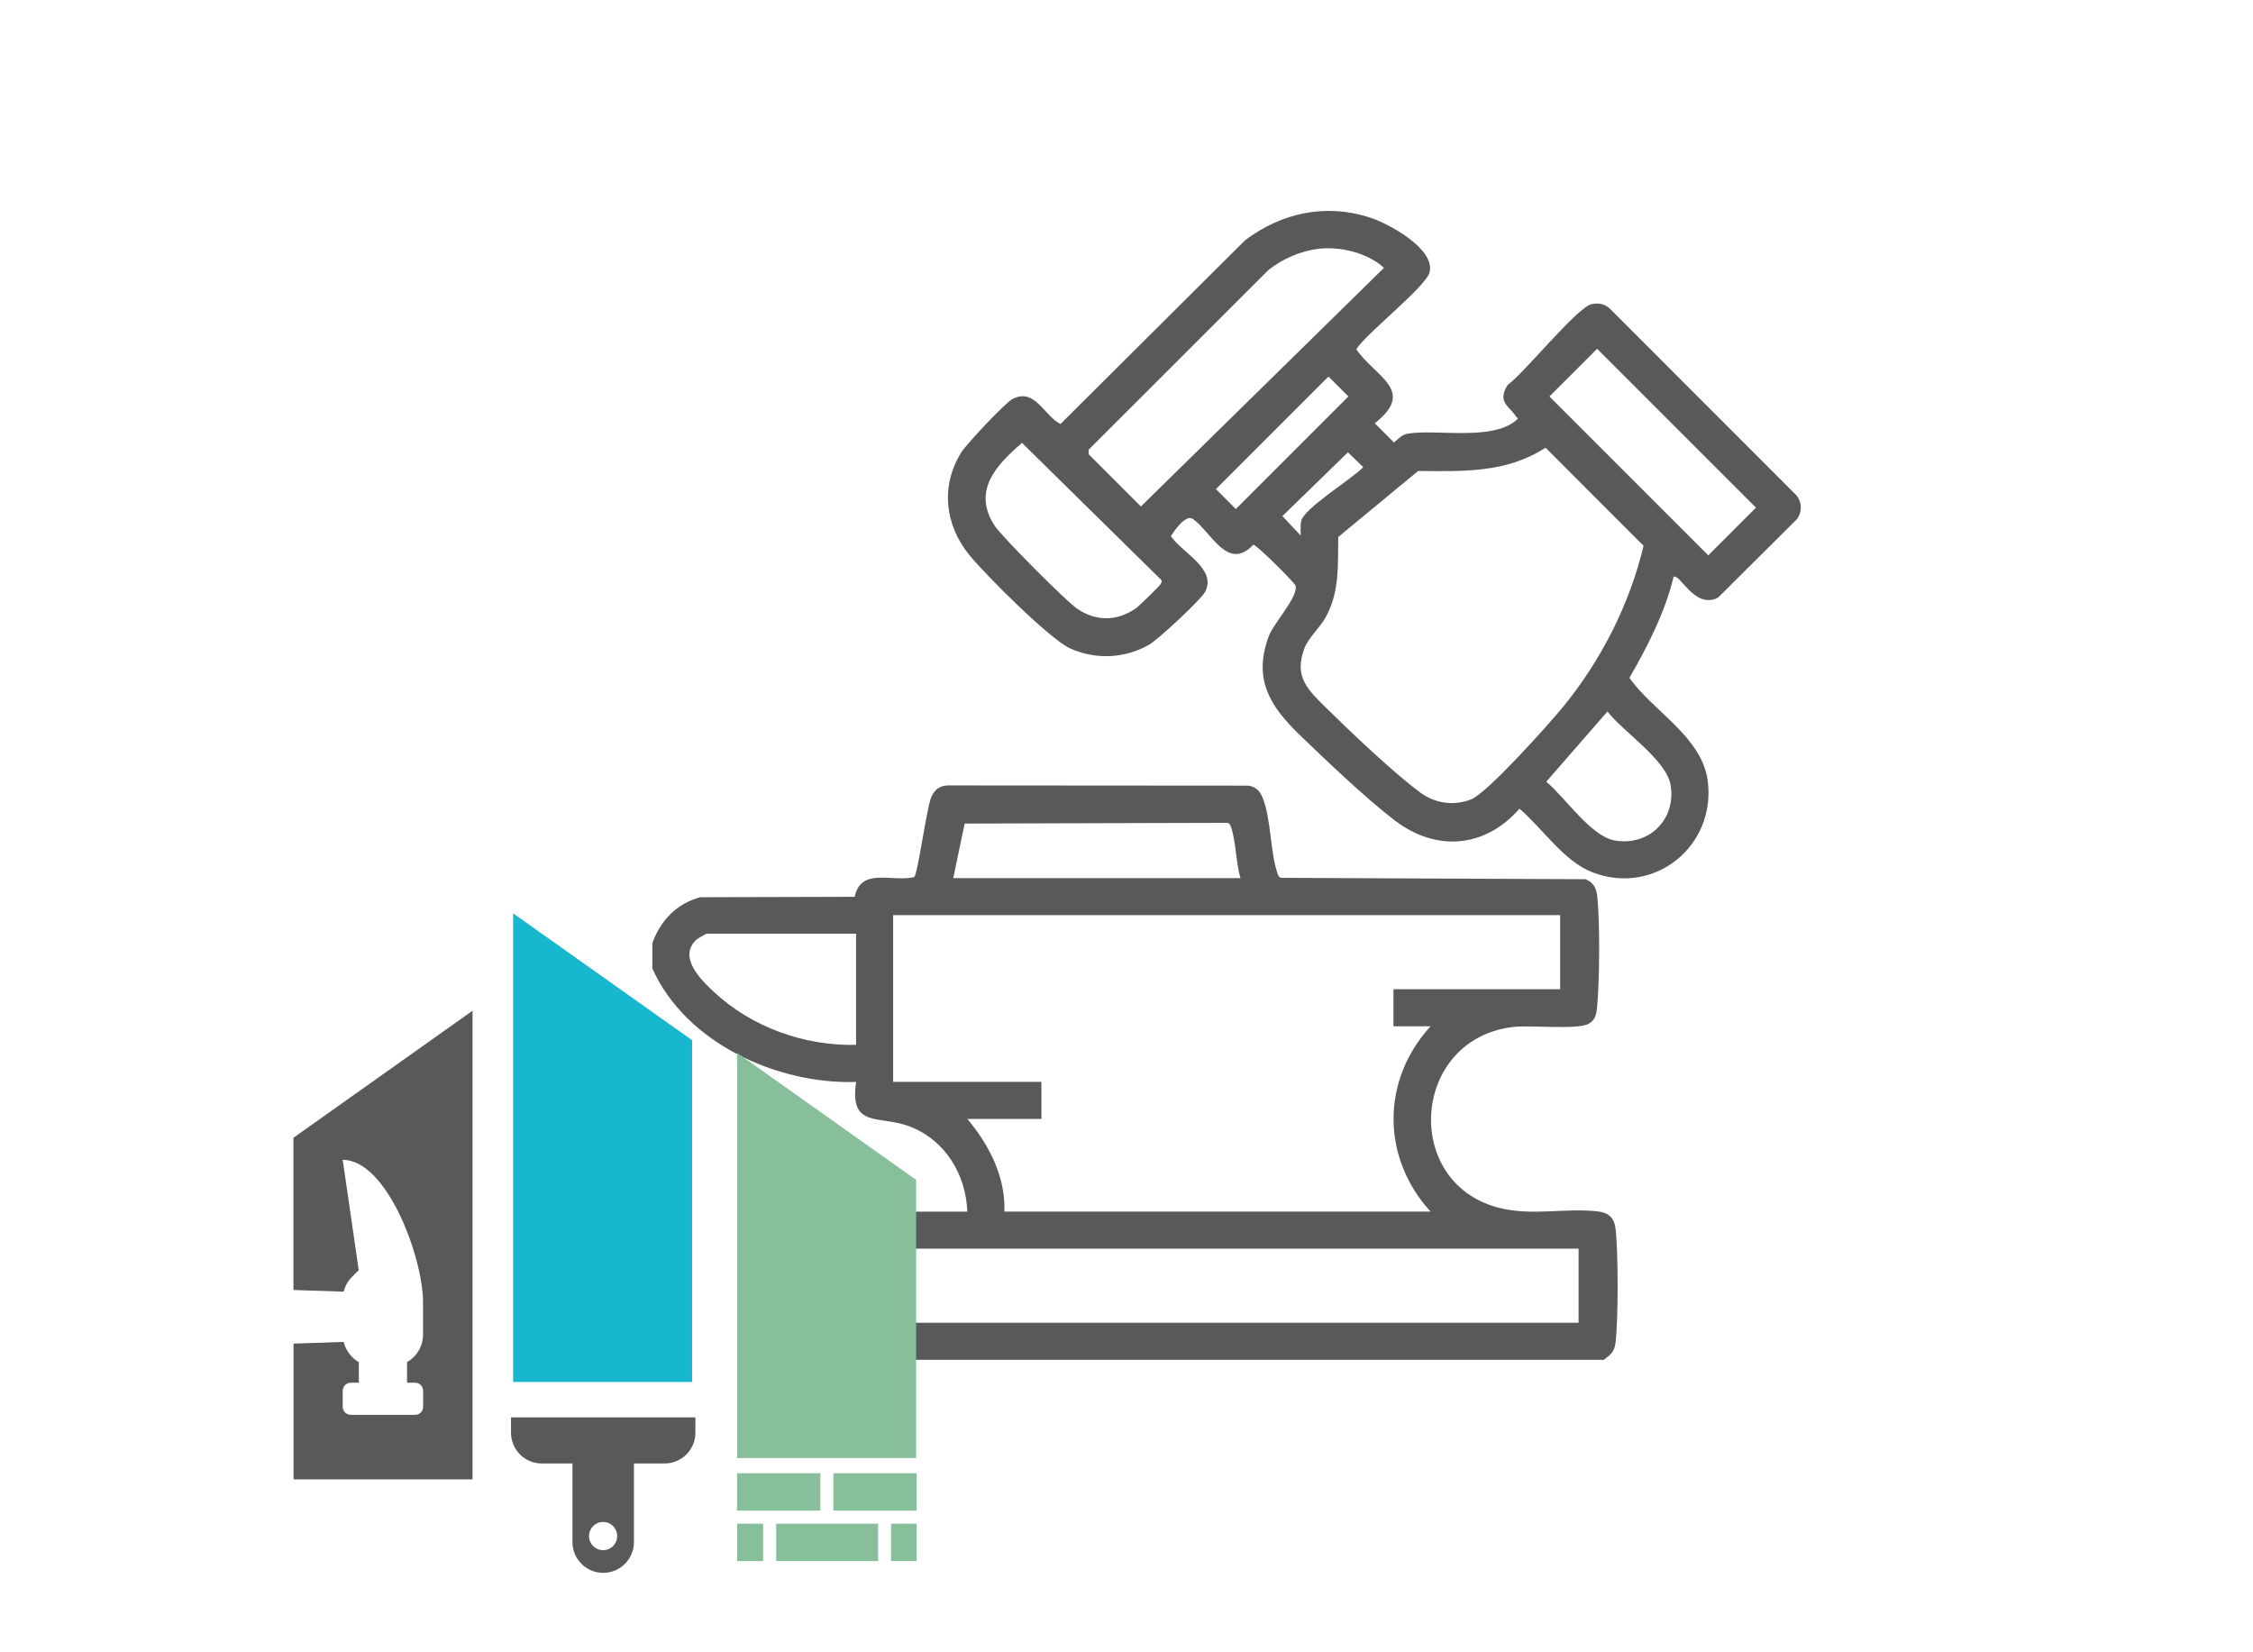 <svg xmlns="http://www.w3.org/2000/svg" id="Vrstva_1" data-name="Vrstva 1" viewBox="0 0 212.6 155.91"><defs><style> .cls-1 { fill: #17b7d0; } .cls-2 { fill: #59595b; } .cls-3 { fill: #88bf9b; } </style></defs><g><path class="cls-2" d="M151.37,128.31h-71.24c-.27-.23-1.09-.89-1.09-1.2v-11.58c0-.26.94-1.2,1.2-1.2h11.04c-.13-3.51-2.07-6.73-5.41-8.03-2.84-1.11-5.76.23-5.08-4.21-7.46.24-16.11-3.69-19.23-10.71v-2.4c.77-2.12,2.3-3.74,4.53-4.32l14.56-.04c.59-2.82,3.55-1.36,5.61-1.86.35-.25,1.16-6.47,1.62-7.55.29-.68.77-1.06,1.52-1.1l28.4.02c.67.1,1.07.47,1.32,1.08.84,1.97.73,5.31,1.46,7.28.06.17.12.3.32.34l28.72.13c.71.29,1,.79,1.09,1.54.28,2.39.23,8.06,0,10.5-.06.67-.16,1.24-.8,1.6-1.05.59-5.47.11-7.13.3-9.6,1.15-10.5,14.63-1.43,17.04,3.15.84,6.38,0,9.46.37,1,.12,1.52.62,1.64,1.64.26,2.24.26,8.48,0,10.72-.1.87-.44,1.13-1.1,1.63ZM117.06,82.86c-.44-1.4-.43-3.58-.92-4.88-.06-.17-.12-.3-.32-.34l-24.79.07-1.08,5.15h27.1ZM147.21,86.35h-62.93v15.73h13.99v3.5h-6.99c2.06,2.45,3.61,5.45,3.5,8.74h40.21c-4.65-5.09-4.66-12.39,0-17.48h-3.5v-3.5h15.73v-6.99ZM80.78,88.1h-14.09c-.06,0-.88.47-.97.56-1.76,1.63.39,3.77,1.62,4.91,3.59,3.35,8.54,5.13,13.44,5.02v-10.49ZM148.96,117.82h-66.43v6.99h66.43v-6.99Z"></path><path class="cls-2" d="M157.92,54.45c-.82,3.38-2.44,6.51-4.16,9.51,2.2,3.14,6.81,5.54,7.38,9.67.84,6.16-5,10.94-10.87,8.68-2.73-1.05-4.69-4.14-6.89-6-3.27,3.73-7.89,4.08-11.8,1.08-2.7-2.07-6.35-5.55-8.86-7.97-2.82-2.71-4.51-5.26-3.01-9.35.47-1.29,2.83-3.77,2.54-4.81-.07-.27-3.71-3.9-3.98-3.86-2.45,2.58-3.98-1.25-5.71-2.43-.66-.46-1.72,1.05-2.07,1.62,1.04,1.56,4.36,3.08,3.23,5.25-.4.76-4.43,4.5-5.28,4.99-2.29,1.31-5.03,1.44-7.44.36-1.93-.86-8.02-6.97-9.53-8.82-2.32-2.85-2.74-6.52-.75-9.7.49-.78,4.13-4.66,4.82-5.02,2.11-1.1,2.96,1.56,4.53,2.36l17.42-17.34c3.44-2.59,7.57-3.49,11.73-2.16,1.79.57,6.18,2.93,5.69,5.15-.3,1.36-5.92,5.73-6.93,7.29,1.81,2.65,5.69,3.87,1.75,6.99l1.81,1.81c.46-.37.72-.74,1.35-.84,2.67-.42,7.86.69,10.14-1.22.34-.29.18-.18,0-.43-.68-1-1.76-1.35-.76-2.94,1.56-1.12,6.54-7.31,7.91-7.62.69-.15,1.31-.02,1.81.5l17.48,17.49c.58.65.61,1.58.1,2.29l-7.45,7.41c-2.25,1.17-3.65-2.45-4.23-1.94ZM124.44,23.48c-1.68.18-3.44.95-4.76,2.01l-16.95,16.94v.43l4.93,4.93,22.94-22.52c-1.59-1.42-4.06-2.02-6.16-1.8ZM150.71,32.91l-4.5,4.5,14.99,14.99,4.5-4.5-14.99-14.99ZM125.36,35.53l-10.62,10.62,1.88,1.88,10.62-10.62-1.88-1.88ZM96.44,41.79c-2.43,2.09-4.71,4.51-2.6,7.79.66,1.02,6.82,7.22,7.85,7.89,1.81,1.19,3.75,1.15,5.52-.09.28-.2,2.22-2.09,2.32-2.28.09-.17.15-.27,0-.43l-13.09-12.88ZM145.83,42.25c-3.72,2.4-7.76,2.22-12.01,2.19l-7.54,6.23c-.05,2.66.15,4.98-1.1,7.42-.56,1.1-1.71,2.04-2.11,3.13-.98,2.65.34,3.87,2.07,5.57,2.32,2.29,6.32,6.09,8.85,7.97,1.42,1.05,3.16,1.31,4.82.67,1.54-.6,7.27-7.02,8.62-8.65,3.62-4.4,6.35-9.75,7.66-15.28l-9.25-9.26ZM122.74,50.52c.01-.45-.06-.92.05-1.37.28-1.21,4.81-3.97,5.85-5.07l-1.45-1.4-6.18,6.02,1.73,1.83ZM151.69,67.13l-5.78,6.63c1.78,1.47,4.2,5.16,6.48,5.55,3.24.55,5.8-2.02,5.25-5.25-.41-2.38-4.48-5.01-5.96-6.93Z"></path></g><g><polygon class="cls-1" points="48.42 130.4 65.31 130.4 65.31 98.15 48.42 86.18 48.42 130.4"></polygon><polygon class="cls-3" points="69.56 137.58 86.45 137.58 86.45 111.33 69.56 99.35 69.56 137.58"></polygon><path class="cls-2" d="M27.69,107.36v14.36l4.74.16c.13-.53.4-1.01.79-1.4l.63-.63-1.51-10.41c4.19,0,7.58,9.25,7.58,13.44v3.04c0,1.12-.61,2.09-1.51,2.61v1.94h.76c.42,0,.76.34.76.76v1.51h0c0,.42-.34.76-.76.76h-6.07c-.42,0-.76-.34-.76-.76v-1.51c0-.42.34-.76.76-.76h.76v-1.94c-.7-.41-1.23-1.09-1.43-1.91l-4.73.16v12.81h16.89v-44.22l-16.89,11.98Z"></path><path class="cls-2" d="M48.22,133.74v1.45c0,1.6,1.3,2.9,2.9,2.9h2.9v7.42c0,1.6,1.3,2.9,2.9,2.9s2.9-1.3,2.9-2.9v-7.42h2.9c1.6,0,2.9-1.3,2.9-2.9v-1.45h-17.37ZM56.91,146.27c-.73,0-1.33-.59-1.33-1.33s.59-1.33,1.33-1.33,1.33.59,1.33,1.33-.59,1.33-1.33,1.33Z"></path><g><rect class="cls-3" x="69.55" y="139.01" width="7.86" height="3.53"></rect><rect class="cls-3" x="78.64" y="139.01" width="7.86" height="3.53"></rect><rect class="cls-3" x="84.08" y="143.77" width="2.42" height="3.53"></rect><rect class="cls-3" x="69.56" y="143.77" width="2.45" height="3.53"></rect><rect class="cls-3" x="73.24" y="143.77" width="9.62" height="3.53"></rect></g></g></svg>